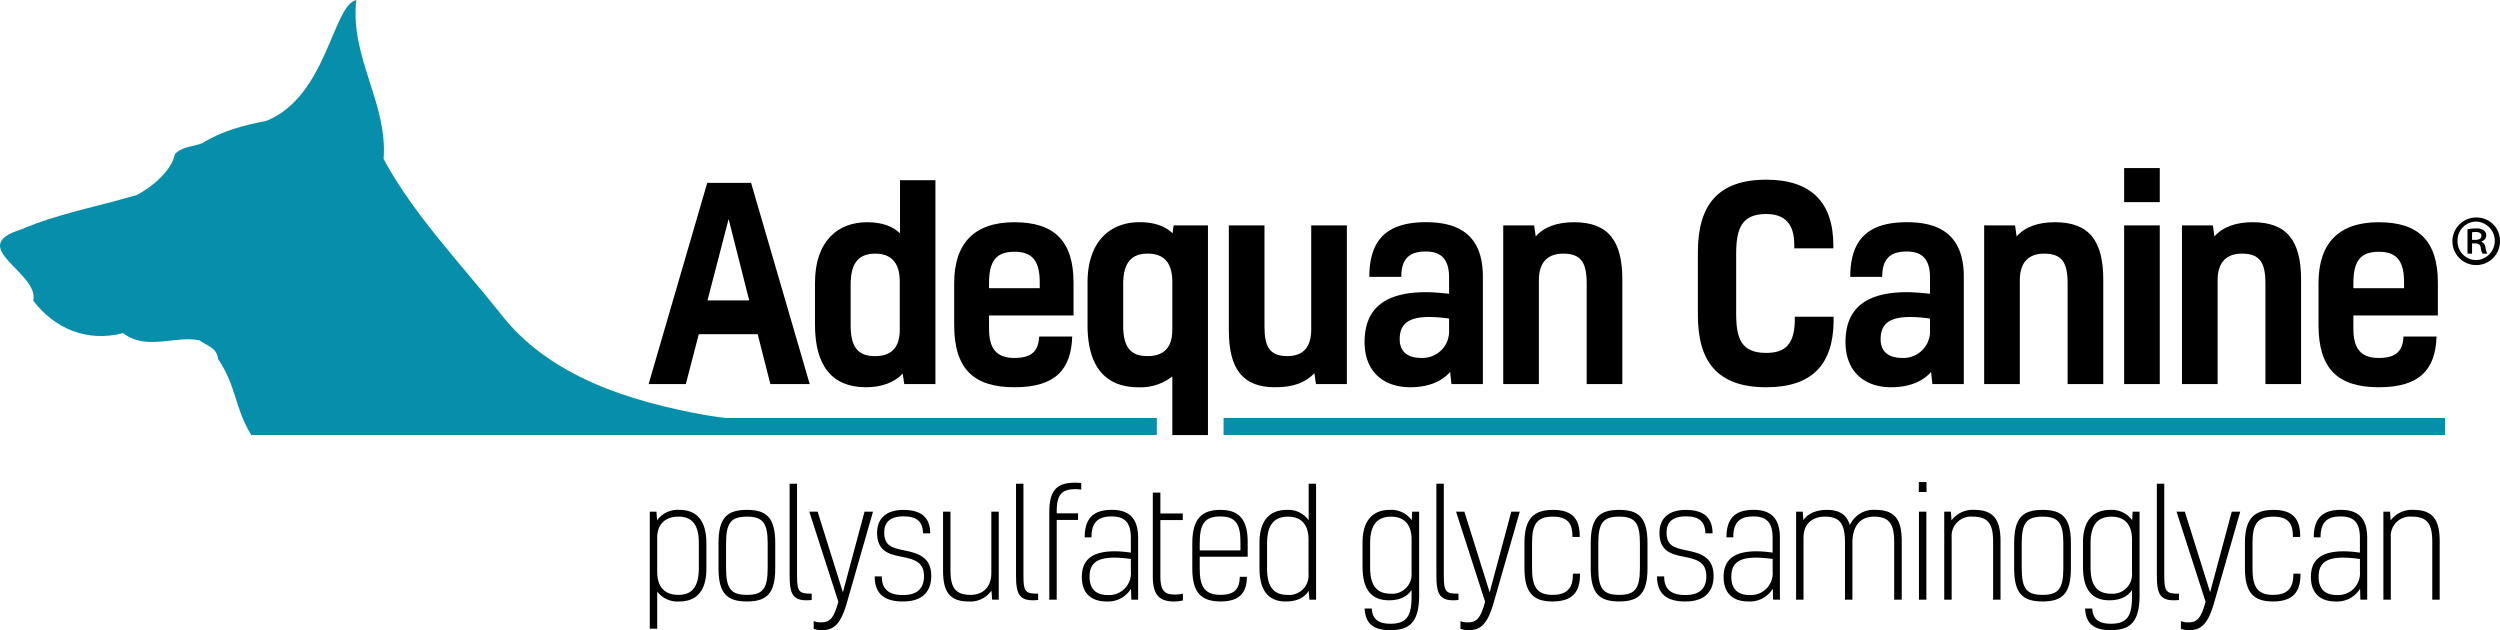 <svg id="Group_1722" data-name="Group 1722" xmlns="http://www.w3.org/2000/svg" xmlns:xlink="http://www.w3.org/1999/xlink" width="515.586" height="129.96" viewBox="0 0 515.586 129.96">
  <defs>
    <clipPath id="clip-path">
      <rect id="Rectangle_302" data-name="Rectangle 302" width="515.586" height="129.96"/>
    </clipPath>
  </defs>
  <g id="Group_1184" data-name="Group 1184" clip-path="url(#clip-path)">
    <path id="Path_476" data-name="Path 476" d="M217.023,185.938v7.65h-1.529V169.462h1.373l.125,1.8a5.21,5.21,0,0,1,4.65-2.167c3.714,0,5.524,2.446,5.524,6.906v5.2c0,5.079-2.466,6.782-5.586,6.782a5.249,5.249,0,0,1-4.557-2.044m0-4.119c0,3.561,1.9,4.8,4.369,4.8,2.622,0,4.214-1.424,4.214-5.543v-5.141c0-3.623-1.249-5.45-4.214-5.45-2.591,0-4.369,1.486-4.369,4.274Z" transform="translate(-81.483 -63.937)"/>
    <path id="Path_477" data-name="Path 477" d="M249.981,175.935v5.2c0,5.265-1.81,6.844-5.836,6.844-4.057,0-5.867-1.579-5.867-6.844v-5.2c0-5.265,1.81-6.844,5.867-6.844,4.026,0,5.836,1.579,5.836,6.844m-10.143,5.141c0,4.3,1.03,5.543,4.307,5.543,3.246,0,4.276-1.239,4.276-5.543V176c0-4.274-1.03-5.512-4.276-5.512-3.277,0-4.307,1.239-4.307,5.512Z" transform="translate(-90.098 -63.937)"/>
    <path id="Path_478" data-name="Path 478" d="M266.421,184.4c-3.9.4-4.557-1.114-4.557-5.109V160.425h1.53V179.41c0,3.313.437,3.716,3.027,3.685Z" transform="translate(-99.017 -60.661)"/>
    <path id="Path_479" data-name="Path 479" d="M274.381,188.27l-5.992-18.582h1.716l5.212,16.63,4.463-16.63h1.748l-5.4,18.829c-1.279,4.429-2.715,5.606-5.15,5.606a4.788,4.788,0,0,1-1.685-.279v-1.579a4.126,4.126,0,0,0,1.561.248c1.622,0,2.465-.713,3.308-3.5Z" transform="translate(-101.484 -64.163)"/>
    <path id="Path_480" data-name="Path 480" d="M301.741,182.686c0,3.282-1.841,5.3-5.836,5.3-3.87,0-5.836-1.61-5.836-5.172h1.467c0,2.384,1.155,3.84,4.369,3.84,2.84,0,4.338-1.27,4.338-3.871,0-2.973-2.029-3.53-4.775-4.057-2.808-.527-4.9-1.363-4.9-4.925,0-2.757,1.685-4.707,5.462-4.707,3.839,0,5.493,1.765,5.493,4.831h-1.467c-.093-2.292-1.124-3.5-4.026-3.5-2.84,0-3.995,1.27-3.995,3.313,0,2.6,1.4,3.159,3.9,3.655,2.934.588,5.805,1.332,5.805,5.3" transform="translate(-109.682 -63.937)"/>
    <path id="Path_481" data-name="Path 481" d="M322.863,187.836l-.126-1.889a5.246,5.246,0,0,1-4.713,2.26c-4.213,0-5.274-2.353-5.274-6.473V169.688h1.529v11.954c0,3.561.874,5.2,4.151,5.2,2.527,0,4.275-1.58,4.275-4.521V169.688h1.529v18.148Z" transform="translate(-118.259 -64.163)"/>
    <path id="Path_482" data-name="Path 482" d="M341.5,184.4c-3.9.4-4.557-1.114-4.557-5.109V160.425h1.53V179.41c0,3.313.436,3.716,3.027,3.685Z" transform="translate(-127.405 -60.661)"/>
    <path id="Path_483" data-name="Path 483" d="M349.51,166.395h4.4v1.363h-4.4V184.2h-1.529V166.178c0-4.428,1.467-6.1,5.274-6.1a7.642,7.642,0,0,1,1.311.093V161.5a9.6,9.6,0,0,0-1.154-.093c-3.028,0-3.9,1.3-3.9,4.676Z" transform="translate(-131.58 -60.529)"/>
    <path id="Path_484" data-name="Path 484" d="M368.976,187.61l-.062-2.261a5.538,5.538,0,0,1-5.056,2.632c-3.027,0-5.087-1.58-5.087-5.048,0-3.5,2.06-5.3,6.8-5.3a24.663,24.663,0,0,1,3.308.278v-3.035c0-3.1-1.186-4.429-3.964-4.429-2.591,0-4.151.991-4.151,4.305h-1.4c0-3.809,1.685-5.667,5.586-5.667,3.5,0,5.431,1.641,5.431,5.791V187.61Zm-.093-8.393a26.938,26.938,0,0,0-3.4-.279c-3.777,0-5.119,1.331-5.119,3.933,0,2.447,1.217,3.779,3.777,3.779a4.485,4.485,0,0,0,4.744-4.831Z" transform="translate(-135.66 -63.937)"/>
    <path id="Path_485" data-name="Path 485" d="M388.518,184.206V185.6a8,8,0,0,1-1.841.216c-3.308,0-4.369-1.672-4.369-5.234V163.363h1.56v4.3h4.619v1.363h-4.619v11.552c0,3.1.905,3.81,3.058,3.81a7.757,7.757,0,0,0,1.592-.186" transform="translate(-144.559 -61.771)"/>
    <path id="Path_486" data-name="Path 486" d="M406.673,182.9c-.032,3.406-1.685,5.078-5.4,5.078-4.057,0-5.867-1.827-5.867-6.751v-5.264c0-4.956,1.9-6.875,5.774-6.875,3.963,0,5.649,2.075,5.649,6.627v3.035h-9.894v2.508c0,3.717,1.061,5.357,4.307,5.357,2.9,0,3.9-1.239,3.964-3.716Zm-9.738-7.03v1.579h8.4v-1.734c0-3.562-.874-5.265-4.151-5.265-3.184,0-4.245,1.487-4.245,5.42" transform="translate(-149.512 -63.937)"/>
    <path id="Path_487" data-name="Path 487" d="M417.688,172.6c0-5.048,2.5-6.782,5.649-6.782a5.153,5.153,0,0,1,4.494,2.137v-7.526h1.529v23.909h-1.373l-.156-1.827c-.905,1.487-2.56,2.2-4.713,2.2-3.745,0-5.43-2.446-5.43-6.875Zm1.56,5.3c0,3.592,1.249,5.45,4.213,5.45a4,4,0,0,0,4.338-4.3v-7.061c0-3.562-1.872-4.769-4.244-4.769-2.59,0-4.307,1.394-4.307,5.512Z" transform="translate(-157.938 -60.661)"/>
    <path id="Path_488" data-name="Path 488" d="M461.975,186.836V185.6c-.936,1.455-2.56,2.137-4.682,2.137-3.745,0-5.43-2.446-5.43-6.875v-4.986c0-5.048,2.5-6.782,5.649-6.782a5.153,5.153,0,0,1,4.494,2.137l.093-1.765h1.436v17.219c0,5.543-1.935,7.216-5.961,7.216-3.527,0-5.119-1.394-5.275-4.459h1.467c.125,1.951,1.093,3.129,3.839,3.129,3.4,0,4.37-1.58,4.37-5.73m-8.552-5.915c0,3.593,1.249,5.451,4.214,5.451a4,4,0,0,0,4.338-4.3v-6.813c0-3.561-1.873-4.769-4.245-4.769-2.59,0-4.307,1.394-4.307,5.512Z" transform="translate(-170.86 -63.937)"/>
    <path id="Path_489" data-name="Path 489" d="M480.91,184.4c-3.9.4-4.557-1.114-4.557-5.109V160.425h1.53V179.41c0,3.313.437,3.716,3.027,3.685Z" transform="translate(-180.12 -60.661)"/>
    <path id="Path_490" data-name="Path 490" d="M488.87,188.27l-5.992-18.582h1.716l5.212,16.63,4.463-16.63h1.748l-5.4,18.829c-1.279,4.429-2.715,5.606-5.15,5.606a4.787,4.787,0,0,1-1.685-.279v-1.579a4.126,4.126,0,0,0,1.561.248c1.623,0,2.465-.713,3.308-3.5Z" transform="translate(-182.588 -64.163)"/>
    <path id="Path_491" data-name="Path 491" d="M517.015,182.253v.186c0,3.623-1.592,5.543-5.68,5.543-3.964,0-5.774-1.8-5.774-6.843v-5.265c0-5.048,1.966-6.782,5.9-6.782,3.995,0,5.494,1.889,5.494,5.389v.186h-1.5v-.186c0-2.446-.873-3.995-4.026-3.995-3.246,0-4.307,1.486-4.307,5.389v5.2c0,3.779.906,5.543,4.245,5.543,3.246,0,4.182-1.7,4.182-4.18v-.186Z" transform="translate(-191.165 -63.937)"/>
    <path id="Path_492" data-name="Path 492" d="M539.245,175.935v5.2c0,5.265-1.81,6.844-5.836,6.844-4.057,0-5.867-1.579-5.867-6.844v-5.2c0-5.265,1.81-6.844,5.867-6.844,4.026,0,5.836,1.579,5.836,6.844M529.1,181.076c0,4.3,1.03,5.543,4.307,5.543,3.246,0,4.276-1.239,4.276-5.543V176c0-4.274-1.03-5.512-4.276-5.512-3.277,0-4.307,1.239-4.307,5.512Z" transform="translate(-199.476 -63.937)"/>
    <path id="Path_493" data-name="Path 493" d="M561.195,182.686c0,3.282-1.841,5.3-5.836,5.3-3.87,0-5.836-1.61-5.836-5.172h1.467c0,2.384,1.155,3.84,4.369,3.84,2.84,0,4.338-1.27,4.338-3.871,0-2.973-2.029-3.53-4.775-4.057-2.808-.527-4.9-1.363-4.9-4.925,0-2.757,1.685-4.707,5.462-4.707,3.839,0,5.493,1.765,5.493,4.831h-1.467c-.093-2.292-1.124-3.5-4.026-3.5-2.841,0-3.995,1.27-3.995,3.313,0,2.6,1.4,3.159,3.9,3.655,2.934.588,5.805,1.332,5.805,5.3" transform="translate(-207.787 -63.937)"/>
    <path id="Path_494" data-name="Path 494" d="M581.809,187.61l-.062-2.261a5.538,5.538,0,0,1-5.056,2.632c-3.027,0-5.087-1.58-5.087-5.048,0-3.5,2.06-5.3,6.8-5.3a24.664,24.664,0,0,1,3.308.278v-3.035c0-3.1-1.186-4.429-3.964-4.429-2.591,0-4.151.991-4.151,4.305h-1.4c0-3.809,1.685-5.667,5.586-5.667,3.5,0,5.431,1.641,5.431,5.791V187.61Zm-.093-8.393a26.937,26.937,0,0,0-3.4-.279c-3.777,0-5.119,1.331-5.119,3.933,0,2.447,1.217,3.779,3.777,3.779a4.485,4.485,0,0,0,4.744-4.831Z" transform="translate(-216.137 -63.937)"/>
    <path id="Path_495" data-name="Path 495" d="M606.722,172.25A5.37,5.37,0,0,1,612,169.091c4.307,0,5.43,2.354,5.43,6.5V187.61h-1.56V175.687c0-3.593-.937-5.2-4.182-5.2-2.529,0-4.432,1.61-4.432,5.419V187.61h-1.529V175.935c0-3.84-.905-5.45-4.151-5.45-2.559,0-4.4,1.486-4.4,4.274V187.61h-1.529V169.462h1.373l.124,1.765c.811-1.27,2.5-2.137,4.869-2.137,2.559,0,4.119,1.022,4.713,3.159" transform="translate(-225.227 -63.937)"/>
    <path id="Path_496" data-name="Path 496" d="M637.933,161.921h-1.592v-2.043h1.592Zm-.031,22.205h-1.529V165.979H637.9Z" transform="translate(-240.616 -60.454)"/>
    <path id="Path_497" data-name="Path 497" d="M646.146,169.462l.125,1.8a5.451,5.451,0,0,1,4.744-2.168c4.213,0,5.368,2.384,5.368,6.5V187.61h-1.529V175.687c0-3.593-.937-5.2-4.213-5.2a3.992,3.992,0,0,0-4.338,4.274V187.61h-1.529V169.462Z" transform="translate(-243.804 -63.937)"/>
    <path id="Path_498" data-name="Path 498" d="M679.662,175.935v5.2c0,5.265-1.81,6.844-5.836,6.844-4.057,0-5.867-1.579-5.867-6.844v-5.2c0-5.265,1.81-6.844,5.867-6.844,4.026,0,5.836,1.579,5.836,6.844m-10.143,5.141c0,4.3,1.03,5.543,4.307,5.543,3.246,0,4.276-1.239,4.276-5.543V176c0-4.274-1.03-5.512-4.276-5.512-3.277,0-4.307,1.239-4.307,5.512Z" transform="translate(-252.571 -63.937)"/>
    <path id="Path_499" data-name="Path 499" d="M700.9,186.836V185.6c-.937,1.455-2.56,2.137-4.682,2.137-3.745,0-5.43-2.446-5.43-6.875v-4.986c0-5.048,2.5-6.782,5.649-6.782a5.153,5.153,0,0,1,4.494,2.137l.093-1.765h1.436v17.219c0,5.543-1.935,7.216-5.961,7.216-3.527,0-5.118-1.394-5.275-4.459h1.467c.125,1.951,1.093,3.129,3.839,3.129,3.4,0,4.37-1.58,4.37-5.73m-8.552-5.915c0,3.593,1.249,5.451,4.214,5.451a4,4,0,0,0,4.338-4.3v-6.813c0-3.561-1.873-4.769-4.245-4.769-2.59,0-4.307,1.394-4.307,5.512Z" transform="translate(-261.205 -63.937)"/>
    <path id="Path_500" data-name="Path 500" d="M719.838,184.4c-3.9.4-4.557-1.114-4.557-5.109V160.425h1.53V179.41c0,3.313.437,3.716,3.027,3.685Z" transform="translate(-270.465 -60.661)"/>
    <path id="Path_501" data-name="Path 501" d="M727.8,188.27l-5.992-18.582h1.716l5.212,16.63,4.463-16.63h1.748l-5.4,18.829c-1.279,4.429-2.715,5.606-5.15,5.606a4.787,4.787,0,0,1-1.685-.279v-1.579a4.126,4.126,0,0,0,1.561.248c1.622,0,2.465-.713,3.308-3.5Z" transform="translate(-272.932 -64.163)"/>
    <path id="Path_502" data-name="Path 502" d="M755.943,182.253v.186c0,3.623-1.592,5.543-5.68,5.543-3.964,0-5.774-1.8-5.774-6.843v-5.265c0-5.048,1.966-6.782,5.9-6.782,4,0,5.494,1.889,5.494,5.389v.186h-1.5v-.186c0-2.446-.873-3.995-4.026-3.995-3.246,0-4.307,1.486-4.307,5.389v5.2c0,3.779.905,5.543,4.245,5.543,3.246,0,4.182-1.7,4.182-4.18v-.186Z" transform="translate(-281.509 -63.937)"/>
    <path id="Path_503" data-name="Path 503" d="M776.575,187.61l-.062-2.261a5.537,5.537,0,0,1-5.056,2.632c-3.027,0-5.087-1.58-5.087-5.048,0-3.5,2.06-5.3,6.8-5.3a24.663,24.663,0,0,1,3.308.278v-3.035c0-3.1-1.186-4.429-3.964-4.429-2.591,0-4.151.991-4.151,4.305h-1.4c0-3.809,1.685-5.667,5.586-5.667,3.5,0,5.431,1.641,5.431,5.791V187.61Zm-.093-8.393a26.937,26.937,0,0,0-3.4-.279c-3.777,0-5.119,1.331-5.119,3.933,0,2.447,1.217,3.779,3.777,3.779a4.484,4.484,0,0,0,4.744-4.831Z" transform="translate(-289.783 -63.937)"/>
    <path id="Path_504" data-name="Path 504" d="M791.782,169.462l.125,1.8a5.451,5.451,0,0,1,4.744-2.168c4.213,0,5.368,2.384,5.368,6.5V187.61H800.49V175.687c0-3.593-.937-5.2-4.213-5.2a3.992,3.992,0,0,0-4.338,4.274V187.61h-1.529V169.462Z" transform="translate(-298.872 -63.937)"/>
    <path id="Path_505" data-name="Path 505" d="M237.593,91.847H225.447l-2.669,10.293H215.1l12.091-41.5h9.041l12.091,41.5h-8.115Zm-10.348-6.971h8.6L231.6,68.1Z" transform="translate(-81.334 -22.929)"/>
    <path id="Path_506" data-name="Path 506" d="M287.815,70.712V59.764h7.3v42.045h-6.427l-.326-2.178c-1.634,1.852-4.412,2.832-7.571,2.832-7.025,0-10.511-4.466-10.511-12.853V80.9c0-8.659,4.793-12.472,10.729-12.472,3.158,0,5.337.872,6.808,2.288m-.055,9.966c0-4.3-2.124-5.773-5.065-5.773-3.159,0-5.065,1.634-5.065,6.317v8.5c0,4.411,1.471,6.318,5.01,6.318,3.268,0,5.119-1.634,5.119-5.446Z" transform="translate(-102.199 -22.598)"/>
    <path id="Path_507" data-name="Path 507" d="M340.779,97.272c-.218,6.808-3.486,10.457-11.873,10.457-8.5,0-12.472-3.813-12.472-12.854v-8.6c0-8.114,4.03-12.58,12.417-12.58,8.224,0,12.2,3.866,12.2,12.472v6.753H323.623v2.723c0,4.03,1.47,6.045,5.228,6.045s4.956-1.58,5.12-4.412ZM323.623,86.325v.98H334.08v-1.2c0-4.3-1.416-6.318-5.174-6.318-3.813,0-5.283,1.852-5.283,6.535" transform="translate(-119.651 -27.864)"/>
    <path id="Path_508" data-name="Path 508" d="M378.146,117.586V105.5a10.6,10.6,0,0,1-6.971,2.233c-7.025,0-10.511-4.466-10.511-12.853V86.161c0-8.659,4.793-12.472,10.729-12.472,3.158,0,5.337.872,6.808,2.288l.218-1.633h7.08v43.242Zm0-31.643c0-4.3-2.124-5.773-5.065-5.773-3.159,0-5.065,1.634-5.065,6.317v8.5c0,4.411,1.471,6.318,5.01,6.318,3.268,0,5.119-1.634,5.119-5.446Z" transform="translate(-136.376 -27.864)"/>
    <path id="Path_509" data-name="Path 509" d="M425.168,105.24c-1.852,1.907-4.248,2.887-8.115,2.887-6.754,0-9.531-3.867-9.531-11.764V74.741h7.352V95.6c0,4.248,1.089,6.1,4.738,6.1,3.1,0,4.9-1.688,4.9-5.5V74.741h7.352v32.732h-6.372Z" transform="translate(-154.094 -28.261)"/>
    <path id="Path_510" data-name="Path 510" d="M470.185,104.569c-1.743,2.015-4.574,3.159-8.224,3.159-5.555,0-9.422-3.267-9.422-9.313,0-6.59,3.758-10.294,12.69-10.294,1.416,0,3.213.164,4.738.328V85.126c0-3.758-1.58-5.392-4.793-5.392-3.322,0-5.065,1.417-5.065,5.229H453.52c0-8.06,4.03-11.274,11.709-11.274,6.971,0,11.709,2.832,11.709,11.274v22.111h-6.481Zm-.218-11a27.6,27.6,0,0,0-4.139-.326c-4.412,0-6.045,1.579-6.045,4.575,0,2.5,1.526,3.867,4.52,3.867a5.487,5.487,0,0,0,5.664-5.773Z" transform="translate(-171.116 -27.864)"/>
    <path id="Path_511" data-name="Path 511" d="M504.892,74.344l.327,2.287c1.688-1.96,4.411-2.94,7.9-2.94,7.08,0,9.966,3.867,9.966,11.818v21.567H515.73V86.27c0-4.3-1.2-6.1-4.848-6.1-3.1,0-5.01,1.688-5.01,5.5v21.4H498.52V74.344Z" transform="translate(-188.502 -27.864)"/>
    <path id="Path_512" data-name="Path 512" d="M591.064,87.857v.98c-.109,8.768-4.357,13.561-13.888,13.561-10.076,0-14.106-5.283-14.106-14.868V74.568c0-9.694,4.085-14.977,14.106-14.977,9.313,0,13.833,4.737,13.833,13.56v.6h-8.06v-.763c0-4.3-1.961-6.318-5.773-6.318-4.956,0-6.209,2.832-6.209,8.17V87.2c0,5.337,1.144,8.114,6.209,8.114,4.03,0,5.718-1.905,5.882-6.372V87.857Z" transform="translate(-212.91 -22.533)"/>
    <path id="Path_513" data-name="Path 513" d="M629.676,104.569c-1.742,2.015-4.574,3.159-8.224,3.159-5.555,0-9.422-3.267-9.422-9.313,0-6.59,3.758-10.294,12.69-10.294,1.416,0,3.213.164,4.738.328V85.126c0-3.758-1.579-5.392-4.793-5.392-3.322,0-5.065,1.417-5.065,5.229h-6.589c0-8.06,4.03-11.274,11.709-11.274,6.971,0,11.709,2.832,11.709,11.274v22.111h-6.481Zm-.218-11a27.6,27.6,0,0,0-4.139-.326c-4.411,0-6.045,1.579-6.045,4.575,0,2.5,1.525,3.867,4.52,3.867a5.487,5.487,0,0,0,5.664-5.773Z" transform="translate(-231.423 -27.864)"/>
    <path id="Path_514" data-name="Path 514" d="M664.383,74.344l.327,2.287c1.688-1.96,4.411-2.94,7.9-2.94,7.08,0,9.966,3.867,9.966,11.818v21.567h-7.352V86.27c0-4.3-1.2-6.1-4.848-6.1-3.1,0-5.01,1.688-5.01,5.5v21.4h-7.352V74.344Z" transform="translate(-248.81 -27.864)"/>
    <path id="Path_515" data-name="Path 515" d="M711.782,62.762H704.43V55.736h7.352Zm0,37.524H704.43V67.555h7.352Z" transform="translate(-266.362 -21.075)"/>
    <path id="Path_516" data-name="Path 516" d="M729.982,74.344l.327,2.287c1.688-1.96,4.411-2.94,7.9-2.94,7.08,0,9.966,3.867,9.966,11.818v21.567H740.82V86.27c0-4.3-1.2-6.1-4.848-6.1-3.1,0-5.01,1.688-5.01,5.5v21.4H723.61V74.344Z" transform="translate(-273.614 -27.864)"/>
    <path id="Path_517" data-name="Path 517" d="M793.236,97.272c-.217,6.808-3.486,10.457-11.872,10.457-8.5,0-12.472-3.813-12.472-12.854v-8.6c0-8.114,4.03-12.58,12.417-12.58,8.224,0,12.2,3.866,12.2,12.472v6.753H776.081v2.723c0,4.03,1.471,6.045,5.228,6.045s4.956-1.58,5.12-4.412ZM776.081,86.325v.98h10.457v-1.2c0-4.3-1.416-6.318-5.174-6.318-3.812,0-5.283,1.852-5.283,6.535" transform="translate(-290.736 -27.864)"/>
    <rect id="Rectangle_301" data-name="Rectangle 301" width="251.902" height="3.518" transform="translate(252.341 86.197)" fill="#068eaa"/>
    <path id="Path_518" data-name="Path 518" d="M149.758,86.2c-1.094-.08-2.022-.226-4.244-.589C130.388,82.879,113.227,77.858,103,64.4c-8.31-10.386-17.806-20.329-23.889-31.6C80,21.218,72.141,11.87,73.476,0c-4.9,1.115-6.045,19.891-18.548,24.928-4.6.89-9.2,2.076-13.206,4.6-1.78.743-4.006.595-5.639,2.227-.741,3.56-4.747,6.824-7.864,8.457C20.209,42.585,11.9,44.068,4.331,47.333c-11.573,3.56,3.858,8.9,2.522,14.689C11.3,67.809,17.982,70.628,25.4,68.7c4.748,3.711,10.683.446,15.727,1.484,1.632,1.188,3.562,1.484,3.859,3.859,3.858,5.787,3.264,9.739,6.825,15.674H238.575V86.2Z" transform="translate(0)" fill="#068eaa"/>
    <path id="Path_519" data-name="Path 519" d="M823.113,76.925a4.908,4.908,0,1,1-4.892-4.8,4.809,4.809,0,0,1,4.892,4.8m-8.758,0a3.87,3.87,0,0,0,3.9,3.986,3.975,3.975,0,0,0-.03-7.942,3.874,3.874,0,0,0-3.866,3.956m2.99,2.658h-.936V74.539a9.676,9.676,0,0,1,1.751-.151,2.5,2.5,0,0,1,1.6.393,1.273,1.273,0,0,1-.483,2.264v.061a1.509,1.509,0,0,1,.845,1.208,3.8,3.8,0,0,0,.363,1.269h-.966a3.465,3.465,0,0,1-.392-1.329c-.121-.544-.453-.785-1.178-.785h-.6Zm0-2.839h.634c.694,0,1.3-.211,1.3-.815,0-.483-.3-.815-1.208-.815a3.522,3.522,0,0,0-.725.06Z" transform="translate(-307.528 -27.271)"/>
  </g>
</svg>
